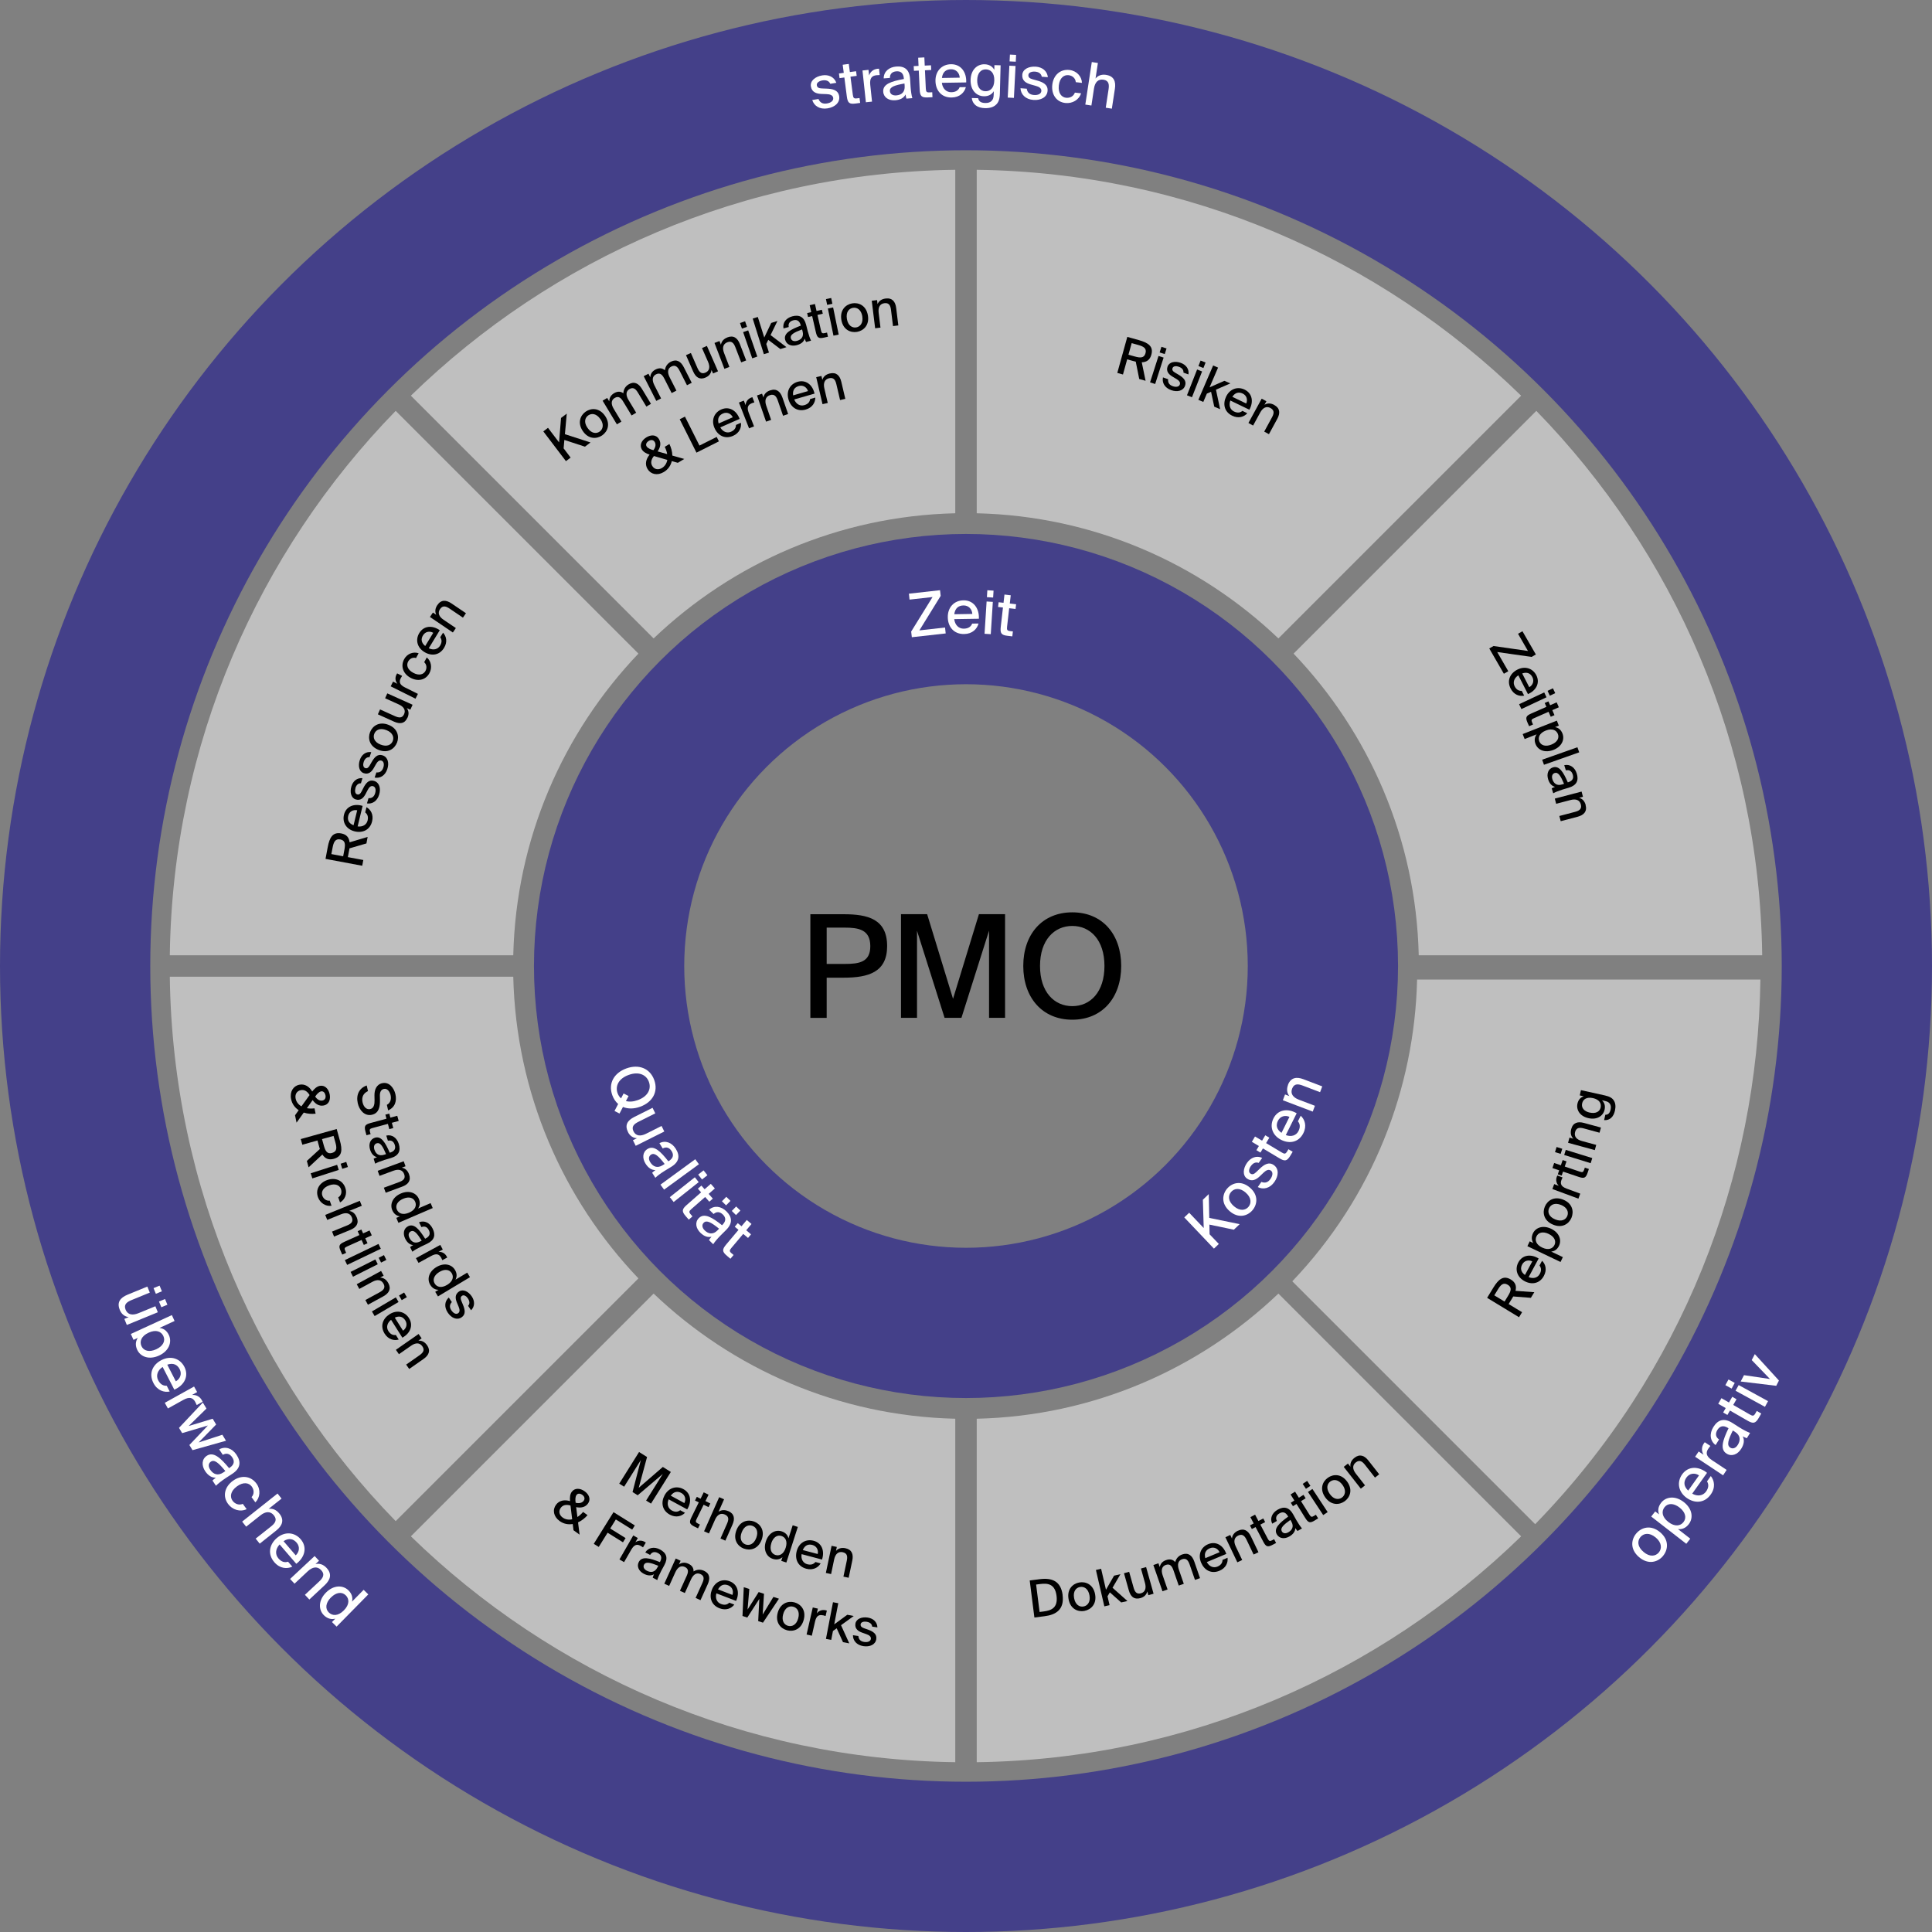 <?xml version="1.0" encoding="UTF-8"?>
<svg xmlns="http://www.w3.org/2000/svg" viewBox="0 0 450 450">
  <rect x="0" y="0" width="450" height="450" fill="#808080" stroke="none"/>
  <defs>
    <style>
      .cls-1 {
        fill: #fff;
      }

      .cls-2 {
        fill: #bfbfbf;
      }

      .cls-3 {
        fill: none;
        stroke: #444089;
        stroke-miterlimit: 10;
        stroke-width: 35px;
      }
    </style>
  </defs>
  <g id="Ebene_2" data-name="Ebene 2">
    <g>
      <path class="cls-2" d="M119.55,222.5c.64-27.2,11.62-51.88,29.15-70.26l-56.54-56.54c-32.01,32.88-51.95,77.55-52.61,126.8H119.55Z"></path>
      <path class="cls-2" d="M152.24,148.7c18.38-17.54,43.06-28.51,70.26-29.15V39.55c-49.25,.65-93.93,20.6-126.8,52.61l56.54,56.54Z"></path>
      <path class="cls-2" d="M148.7,297.76c-17.54-18.38-28.51-43.06-29.15-70.26H39.55c.65,49.25,20.6,93.93,52.61,126.8l56.54-56.54Z"></path>
      <path class="cls-2" d="M227.5,39.55V119.55c27.2,.64,51.88,11.62,70.26,29.15l56.54-56.54c-32.88-32.01-77.55-51.95-126.8-52.61Z"></path>
      <path class="cls-2" d="M222.5,330.45c-27.2-.64-51.88-11.62-70.26-29.15l-56.54,56.54c32.88,32.01,77.55,51.95,126.8,52.61v-80Z"></path>
      <path class="cls-2" d="M301.3,152.24c17.54,18.38,28.52,43.06,29.15,70.26h80c-.65-49.25-20.6-93.93-52.61-126.8l-56.54,56.54Z"></path>
      <path class="cls-2" d="M297.76,301.3c-18.38,17.54-43.06,28.52-70.26,29.15v80c49.25-.65,93.93-20.6,126.8-52.61l-56.54-56.54Z"></path>
      <path class="cls-2" d="M330.07,228.14c-.6,25.4-10.29,50.61-29.07,70.3l56.57,56.57c34.36-35.29,51.85-80.98,52.46-126.86h-79.96Z"></path>
    </g>
  </g>
  <g id="Ebene_4" data-name="Ebene 4">
    <g>
      <path d="M130.69,97.34l1.32-1-.43,4.79,5.96,1.93-1.29,.98-4.8-1.57-.17,1.96,1.63,2.15-1.09,.83-5.27-6.93,1.09-.83,2.58,3.39,.46-5.7Z"></path>
      <path d="M140.24,101.42c-1.26,.86-3.17,.92-4.48-1-1.32-1.93-.58-3.69,.67-4.55,1.27-.87,3.17-.93,4.5,1,1.32,1.92,.58,3.68-.69,4.55Zm-.4-3.8c-.91-1.32-2.03-1.41-2.81-.88-.77,.53-1.11,1.59-.18,2.93,.9,1.31,2.03,1.4,2.8,.87,.78-.54,1.09-1.64,.2-2.93Z"></path>
      <path d="M143.69,98.85l-3.33-5.52,1.07-.64,.48,.8c0-.74,.3-1.41,1.09-1.89,.85-.51,1.57-.46,2.19,0,.05-.97,.52-1.65,1.24-2.08,1.29-.78,2.32-.22,3.09,1.06l2.1,3.48-1.07,.64-1.93-3.19c-.48-.8-1.05-1.47-2.02-.88-.84,.51-.87,1.44-.21,2.53l1.79,2.97-1.07,.64-1.93-3.19c-.48-.8-1.05-1.47-2.02-.88-.85,.51-.87,1.44-.21,2.53l1.79,2.97-1.07,.64Z"></path>
      <path d="M152.86,93.37l-2.93-5.75,1.11-.57,.42,.83c.04-.74,.4-1.39,1.22-1.81,.89-.45,1.6-.34,2.19,.17,.12-.96,.64-1.6,1.39-1.99,1.35-.69,2.33-.05,3.01,1.28l1.85,3.63-1.11,.57-1.69-3.33c-.42-.83-.95-1.54-1.95-1.03-.88,.45-.97,1.37-.39,2.52l1.57,3.09-1.11,.57-1.69-3.33c-.43-.83-.95-1.54-1.95-1.03-.89,.45-.97,1.37-.39,2.52l1.57,3.09-1.11,.57Z"></path>
      <path d="M164.37,87.93c-1.4,.61-2.31-.02-2.94-1.45l-1.65-3.76,1.14-.5,1.51,3.45c.38,.86,.86,1.57,1.89,1.12,.96-.42,1.11-1.34,.6-2.51l-1.41-3.21,1.14-.5,2.59,5.91-1.15,.51-.37-.83c-.08,.74-.48,1.38-1.37,1.77Z"></path>
      <path d="M169.42,78.58c1.46-.56,2.38,.17,2.92,1.57l1.46,3.8-1.16,.45-1.34-3.48c-.34-.87-.79-1.62-1.89-1.2-1.01,.39-1.22,1.3-.76,2.5l1.24,3.24-1.16,.45-2.31-6.03,1.16-.45,.34,.87c.12-.73,.57-1.35,1.51-1.71Z"></path>
      <path d="M173.99,76.13l-1.18,.41-.45-1.3,1.18-.41,.45,1.3Zm2.4,6.92l-1.18,.41-2.12-6.1,1.18-.41,2.12,6.1Z"></path>
      <path d="M178.01,78.62l1.62-3.4,1.45-.46-1.6,3.29,3.7,2.81-1.42,.44-2.82-2.14-.46,.96,.63,2.01-1.19,.37-2.6-8.3,1.19-.37,1.5,4.77Z"></path>
      <path d="M186.52,75.85l-.03-.13c-.29-1.1-.97-1.32-1.74-1.11-.83,.22-1.2,.78-1.04,1.56l-1.22,.33c-.25-1.35,.63-2.44,2.05-2.82,1.61-.43,2.75,.1,3.22,1.97,.04,.15,.31,1.24,.38,1.5,.25,.93,.51,1.68,.77,2.2l-1.16,.31c-.11-.23-.2-.41-.32-.8-.2,.73-.82,1.26-1.83,1.53-1.26,.34-2.41-.1-2.72-1.24-.41-1.52,1.27-2.4,3.63-3.3Zm-2.32,2.93c.15,.57,.7,.81,1.43,.61,1-.27,1.64-.97,1.31-2.21l-.12-.45c-1.89,.7-2.84,1.24-2.62,2.05Z"></path>
      <path d="M189.82,70.82l.37,1.61,1.24-.28,.21,.92-1.24,.28,.82,3.59c.15,.64,.29,.78,.9,.64l.51-.12,.22,.97-.89,.2c-1.27,.29-1.63,.04-1.93-1.26l-.86-3.75-.96,.22-.21-.92,.96-.22-.37-1.61,1.22-.28Z"></path>
      <path d="M193.88,70.76l-1.22,.25-.28-1.35,1.22-.25,.28,1.35Zm1.47,7.17l-1.22,.25-1.3-6.32,1.22-.25,1.3,6.32Z"></path>
      <path d="M199.62,77.3c-1.5,.26-3.26-.49-3.65-2.79-.39-2.31,1.02-3.59,2.52-3.85,1.51-.26,3.27,.49,3.66,2.8,.39,2.29-1.02,3.58-2.53,3.84Zm1.23-3.62c-.27-1.58-1.25-2.14-2.19-1.98-.92,.16-1.67,.98-1.4,2.59,.27,1.57,1.25,2.12,2.17,1.97,.93-.16,1.67-1.03,1.41-2.58Z"></path>
      <path d="M206.29,69.53c1.55-.19,2.27,.74,2.45,2.23l.5,4.04-1.24,.15-.46-3.71c-.11-.93-.37-1.77-1.54-1.62-1.07,.13-1.5,.97-1.34,2.25l.42,3.44-1.24,.15-.79-6.41,1.24-.15,.11,.93c.29-.68,.88-1.17,1.88-1.3Z"></path>
    </g>
    <g>
      <path d="M263.99,84.1l-1.45-.4-.98,3.53-1.32-.37,2.33-8.39,2.66,.74c2.25,.63,3.48,1.48,2.94,3.42-.33,1.2-1.1,1.72-2.23,1.76l.89,4.3-1.48-.41-.81-4.04c-.18-.04-.36-.09-.55-.14Zm-1.15-1.48l1.51,.42c1.24,.34,2.13,.39,2.46-.76,.33-1.2-.54-1.61-1.73-1.94l-1.49-.42-.75,2.7Z"></path>
      <path d="M269.06,89.44l-1.19-.38,1.97-6.15,1.19,.38-1.97,6.15Zm2.23-6.97l-1.19-.38,.42-1.31,1.19,.38-.42,1.31Z"></path>
      <path d="M274.57,85.42c-.58-.21-1.28-.19-1.46,.31-.16,.45,.06,.75,.58,1.06l.81,.48c1.07,.64,1.94,1.39,1.52,2.58-.44,1.23-1.84,1.52-3.24,1.02-1.54-.55-2.16-1.78-1.9-2.97l1.2,.43c-.09,.75,.22,1.31,1.07,1.62,.76,.27,1.46,.16,1.65-.38,.2-.57-.25-.98-.84-1.33l-.85-.51c-.85-.51-1.57-1.22-1.16-2.36,.38-1.07,1.75-1.33,3.08-.85,1.22,.44,1.98,1.43,1.78,2.69l-1.16-.42c.05-.68-.38-1.12-1.07-1.36Z"></path>
      <path d="M277.63,92.53l-1.16-.46,2.36-6.01,1.16,.46-2.36,6.01Zm2.67-6.81l-1.16-.46,.5-1.28,1.16,.46-.5,1.28Z"></path>
      <path d="M281.73,90.22l3.45-1.52,1.4,.6-3.36,1.46,.97,4.55-1.37-.59-.74-3.47-.98,.43-.83,1.94-1.15-.49,3.44-8,1.15,.49-1.98,4.6Z"></path>
      <path d="M290.52,96.25c-.73,.83-2.03,1.3-3.51,.58-1.88-.91-2.23-2.77-1.42-4.46,.87-1.8,2.66-2.42,4.31-1.62,1.79,.87,2.13,2.84,1.1,4.68l-4.43-2.14c-.41,1.12-.05,2.12,.86,2.56,.81,.39,1.45,.29,1.95-.15l1.13,.55Zm-.25-2.27c.39-.88,.11-1.86-.81-2.31-.88-.42-1.74-.28-2.43,.75l3.24,1.57Z"></path>
      <path d="M296.8,94.33c1.37,.75,1.41,1.92,.7,3.23l-1.94,3.57-1.1-.6,1.78-3.27c.45-.82,.72-1.65-.31-2.22-.95-.52-1.78-.08-2.4,1.04l-1.66,3.04-1.09-.6,3.09-5.66,1.1,.6-.45,.82c.63-.38,1.4-.44,2.28,.04Z"></path>
    </g>
    <g>
      <path d="M348.73,151.87l2.58,4.47-1.03,.59-3.4-5.89,.99-.57,8.02,1.15-2.31-4,1.03-.59,3.12,5.41-.99,.57-8.01-1.14Z"></path>
      <path d="M355.01,162.03c-1.09,.22-2.4-.19-3.15-1.65-.95-1.86-.11-3.56,1.56-4.41,1.78-.91,3.58-.32,4.42,1.31,.91,1.77-.02,3.55-1.95,4.39l-2.24-4.38c-1,.65-1.32,1.66-.86,2.56,.41,.8,.98,1.1,1.65,1.06l.57,1.12Zm1.17-1.96c.84-.47,1.21-1.42,.75-2.34-.44-.87-1.22-1.28-2.38-.87l1.64,3.2Z"></path>
      <path d="M354.36,165.15l-.53-1.13,5.85-2.74,.53,1.13-5.84,2.74Zm6.63-3.11l-.53-1.13,1.25-.59,.53,1.13-1.25,.59Z"></path>
      <path d="M363.08,164.74l-1.52,.67,.51,1.16-.87,.38-.51-1.16-3.37,1.48c-.6,.27-.71,.43-.46,1l.21,.48-.91,.4-.37-.83c-.53-1.2-.35-1.59,.87-2.13l3.53-1.55-.4-.9,.87-.38,.4,.9,1.52-.67,.5,1.14Z"></path>
      <path d="M362.2,169.36c.76,.13,1.38,.6,1.73,1.49,.55,1.4-.15,3.05-2.11,3.82-1.97,.77-3.61,.04-4.16-1.36-.35-.88-.21-1.66,.26-2.27l-2.8,1.1-.46-1.16,7.96-3.13,.46,1.16-.88,.35Zm-.86,4.07c1.35-.53,1.9-1.51,1.52-2.47-.35-.89-1.32-1.39-2.81-.8s-1.87,1.61-1.52,2.51c.38,.96,1.45,1.3,2.8,.77Z"></path>
      <path d="M359.2,176.95l8.21-2.9,.42,1.18-8.21,2.9-.42-1.18Z"></path>
      <path d="M365.16,182.23l.13-.04c1.09-.34,1.27-1.03,1.03-1.79-.26-.82-.83-1.16-1.6-.97l-.38-1.2c1.34-.31,2.47,.52,2.91,1.92,.5,1.59,.03,2.75-1.82,3.31-.15,.05-1.22,.36-1.48,.44-.92,.29-1.65,.58-2.17,.87l-.36-1.14c.23-.12,.4-.21,.78-.36-.73-.17-1.3-.76-1.61-1.76-.39-1.25,0-2.41,1.11-2.77,1.5-.47,2.46,1.16,3.46,3.47Zm-3.03-2.19c-.56,.18-.77,.74-.55,1.46,.31,.98,1.05,1.6,2.27,1.21l.45-.14c-.79-1.85-1.37-2.78-2.17-2.52Z"></path>
      <path d="M369.32,187.51c.4,1.51-.42,2.34-1.87,2.73l-3.93,1.03-.32-1.21,3.61-.95c.91-.24,1.7-.61,1.4-1.74-.27-1.04-1.16-1.36-2.4-1.03l-3.35,.88-.32-1.21,6.24-1.64,.32,1.21-.9,.24c.71,.2,1.28,.72,1.54,1.69Z"></path>
    </g>
    <g>
      <path d="M99.47,313.32c.89,1.28,.41,2.35-.82,3.21l-3.34,2.33-.71-1.02,3.06-2.14c.77-.54,1.39-1.16,.71-2.12-.62-.89-1.56-.87-2.61-.14l-2.84,1.98-.71-1.02,5.29-3.69,.71,1.02-.77,.54c.73-.06,1.45,.23,2.03,1.06Z"></path>
      <path d="M92.88,312c-1.06,.32-2.41,.03-3.29-1.36-1.11-1.77-.43-3.53,1.15-4.53,1.69-1.07,3.54-.65,4.52,.91,1.06,1.68,.31,3.54-1.54,4.55l-2.63-4.16c-.94,.74-1.17,1.77-.63,2.62,.48,.76,1.08,1.01,1.74,.91l.67,1.07Zm.99-2.06c.79-.54,1.08-1.52,.53-2.39-.52-.82-1.33-1.16-2.45-.65l1.92,3.04Z"></path>
      <path d="M87.26,306.54l-.63-1.08,5.57-3.28,.63,1.08-5.57,3.28Zm6.31-3.71l-.63-1.08,1.19-.7,.63,1.08-1.19,.7Z"></path>
      <path d="M90.44,298.85c.75,1.37,.15,2.38-1.17,3.1l-3.57,1.95-.6-1.1,3.28-1.78c.82-.45,1.51-1,.94-2.03-.52-.95-1.45-1.04-2.58-.43l-3.05,1.66-.6-1.1,5.67-3.09,.6,1.1-.82,.45c.74,.02,1.42,.39,1.9,1.28Z"></path>
      <path d="M82.22,297.37l-.56-1.12,5.77-2.9,.56,1.12-5.77,2.9Zm6.54-3.29l-.56-1.12,1.23-.62,.56,1.12-1.23,.62Z"></path>
      <path d="M80.32,293.5l7.84-3.76,.54,1.12-7.84,3.76-.54-1.13Z"></path>
      <path d="M86.59,287.74l-1.51,.68,.52,1.16-.86,.39-.52-1.16-3.36,1.51c-.6,.27-.71,.44-.45,1.01l.22,.48-.91,.41-.37-.83c-.54-1.19-.36-1.59,.85-2.14l3.51-1.58-.4-.9,.86-.39,.4,.9,1.51-.68,.51,1.14Z"></path>
      <path d="M83.09,283.53c.59,1.44-.12,2.38-1.51,2.95l-3.77,1.54-.47-1.16,3.45-1.41c.87-.35,1.61-.82,1.16-1.91-.41-1-1.33-1.19-2.52-.71l-3.21,1.31-.47-1.16,8.05-3.29,.47,1.16-2.94,1.2c.73,.1,1.36,.54,1.74,1.48Z"></path>
      <path d="M78.79,278.88c.65-.37,.9-1.16,.62-1.93-.3-.85-1.25-1.39-2.73-.86-1.5,.54-1.9,1.57-1.6,2.41,.27,.75,.94,1.25,1.72,1.15l.42,1.19c-1.36,.22-2.68-.65-3.16-2-.62-1.75,.33-3.34,2.16-3.99,1.81-.64,3.57,.01,4.21,1.81,.5,1.39-.11,2.8-1.23,3.41l-.42-1.18Z"></path>
      <path d="M72.75,274.47l-.38-1.19,6.15-1.97,.38,1.19-6.15,1.97Zm6.97-2.23l-.38-1.19,1.31-.42,.38,1.19-1.31,.42Z"></path>
      <path d="M74.34,267.08l-.4-1.44-3.52,.99-.37-1.32,8.37-2.34,.74,2.66c.63,2.25,.54,3.74-1.41,4.28-1.2,.34-2.04-.05-2.66-1l-3.21,2.98-.41-1.48,3.03-2.78c-.06-.17-.11-.35-.16-.54Zm.67-1.75l.42,1.51c.35,1.24,.77,2.03,1.92,1.7,1.2-.34,1.1-1.29,.76-2.48l-.42-1.49-2.69,.75Z"></path>
      <path d="M72.72,254.23c.54-.68,1.08-1.17,1.76-1.31,1.12-.23,2.04,.62,2.31,1.96,.21,1.06-.03,2.33-1.41,2.61-1.04,.21-1.92-.36-2.56-1.26l-1.34,1.89c.55,.1,1.15,.11,1.78,.03l.25,1.25c-.92,.1-1.88,.03-2.76-.26l-1.68,2.35-.35-1.72,.85-1.19c-.87-.57-1.54-1.43-1.77-2.59-.35-1.73,.52-3.06,1.93-3.34,1.29-.26,2.34,.47,2.99,1.59Zm-.61,.83c-.53-.87-1.21-1.31-2.06-1.14-.94,.19-1.39,1.01-1.19,1.97,.16,.78,.65,1.39,1.35,1.8l1.89-2.62Zm1.3,.34c.46,.71,1.08,1.05,1.69,.93,.64-.13,.82-.67,.71-1.23-.11-.55-.48-1-1.01-.9-.52,.1-1,.64-1.37,1.18l-.02,.02Z"></path>
    </g>
    <g>
      <path d="M81.3,198.17l-.28,1.47,3.6,.67-.25,1.34-8.55-1.6,.51-2.71c.43-2.3,1.17-3.59,3.16-3.22,1.23,.23,1.81,.95,1.94,2.07l4.2-1.25-.28,1.51-3.95,1.15c-.02,.18-.06,.37-.09,.56Zm-1.37,1.27l.29-1.54c.24-1.26,.21-2.16-.97-2.38s-1.55,.67-1.78,1.89l-.29,1.52,2.75,.52Z"></path>
      <path d="M85.36,188.01c.97,.54,1.7,1.71,1.31,3.3-.49,2.03-2.24,2.77-4.06,2.33-1.95-.47-2.92-2.09-2.49-3.87,.47-1.94,2.33-2.68,4.34-2.06l-1.16,4.78c1.18,.16,2.08-.4,2.32-1.38,.21-.87-.03-1.48-.56-1.88l.3-1.22Zm-2.16,.72c-.94-.19-1.85,.28-2.09,1.28-.23,.94,.09,1.76,1.24,2.21l.85-3.5Z"></path>
      <path d="M82.79,183.58c-.17,.59-.11,1.29,.39,1.44,.46,.13,.74-.11,1.02-.64l.43-.84c.57-1.11,1.27-2.02,2.48-1.66,1.26,.37,1.63,1.75,1.21,3.18-.46,1.57-1.65,2.26-2.85,2.07l.36-1.22c.75,.04,1.3-.3,1.55-1.16,.23-.77,.08-1.47-.48-1.63-.58-.17-.96,.31-1.28,.92l-.46,.88c-.46,.88-1.13,1.63-2.29,1.29-1.09-.32-1.43-1.67-1.03-3.02,.36-1.24,1.31-2.06,2.58-1.94l-.35,1.19c-.68-.01-1.09,.44-1.3,1.15Z"></path>
      <path d="M84.72,177.44c-.2,.58-.17,1.29,.33,1.46,.45,.15,.75-.08,1.05-.59l.47-.82c.62-1.08,1.36-1.96,2.56-1.55,1.24,.42,1.55,1.82,1.07,3.23-.52,1.55-1.74,2.18-2.94,1.94l.41-1.2c.75,.08,1.31-.24,1.6-1.09,.26-.76,.14-1.46-.4-1.65-.57-.19-.98,.26-1.32,.86l-.49,.86c-.49,.86-1.2,1.58-2.35,1.19-1.08-.37-1.35-1.73-.9-3.07,.42-1.23,1.4-2,2.66-1.82l-.4,1.17c-.68-.04-1.11,.4-1.35,1.09Z"></path>
      <path d="M92.46,172.99c-.56,1.42-2.11,2.54-4.27,1.68-2.18-.86-2.55-2.73-1.99-4.15,.56-1.43,2.11-2.55,4.29-1.69,2.17,.85,2.54,2.73,1.98,4.16Zm-2.46-2.93c-1.5-.59-2.48-.03-2.82,.85-.34,.87-.03,1.94,1.49,2.53,1.49,.58,2.47,.03,2.81-.84,.35-.88-.01-1.97-1.48-2.54Z"></path>
      <path d="M94.9,167.17c-.63,1.39-1.73,1.54-3.15,.9l-3.74-1.69,.51-1.14,3.44,1.55c.85,.38,1.69,.59,2.16-.44,.43-.95-.07-1.74-1.23-2.27l-3.19-1.44,.51-1.14,5.89,2.65-.52,1.15-.83-.37c.44,.6,.56,1.35,.17,2.23Z"></path>
      <path d="M93.33,157.99c-.43,.86-.23,1.52,.98,2.12l3.03,1.51-.56,1.12-5.78-2.88,.55-1.1,1.02,.51c-.51-.63-.59-1.4-.24-2.12,.05-.1,.11-.21,.17-.31l1.16,.58c-.12,.19-.23,.38-.32,.56Z"></path>
      <path d="M96.91,153.27c-.71-.23-1.46,.1-1.85,.82-.43,.79-.21,1.86,1.17,2.61,1.4,.77,2.43,.37,2.86-.41,.38-.69,.3-1.53-.29-2.05l.6-1.11c1.07,.87,1.3,2.43,.61,3.68-.89,1.63-2.71,1.98-4.41,1.05-1.68-.92-2.37-2.67-1.45-4.35,.71-1.29,2.16-1.78,3.36-1.35l-.6,1.09Z"></path>
      <path d="M103.19,147.36c.76,.81,1.1,2.14,.24,3.54-1.09,1.78-2.97,1.95-4.57,.98-1.71-1.04-2.15-2.88-1.19-4.45,1.04-1.7,3.03-1.84,4.76-.64l-2.56,4.2c1.08,.52,2.1,.26,2.63-.6,.47-.77,.43-1.41,.04-1.96l.66-1.07Zm-2.28,.03c-.84-.47-1.84-.29-2.38,.59-.51,.83-.45,1.71,.51,2.49l1.87-3.07Z"></path>
      <path d="M101.87,140.93c.87-1.29,2.05-1.22,3.29-.38l3.37,2.28-.7,1.03-3.09-2.09c-.77-.52-1.58-.88-2.24,.09-.61,.89-.26,1.77,.81,2.49l2.87,1.94-.7,1.03-5.34-3.62,.7-1.03,.77,.52c-.32-.66-.3-1.44,.26-2.27Z"></path>
    </g>
    <g>
      <path d="M151.32,105.9c-.82-.27-1.47-.63-1.82-1.21-.59-.98-.1-2.12,1.07-2.83,.93-.56,2.21-.76,2.93,.45,.54,.9,.31,1.93-.33,2.83l2.23,.63c-.09-.55-.28-1.12-.57-1.69l1.09-.66c.4,.84,.66,1.76,.68,2.69l2.78,.79-1.5,.9-1.41-.4c-.24,1.02-.83,1.93-1.85,2.54-1.51,.91-3.05,.54-3.8-.7-.68-1.13-.34-2.36,.49-3.35Zm.87-1.04c.52-.68,.63-1.37,.31-1.91-.33-.56-.9-.55-1.4-.25-.48,.29-.78,.79-.5,1.26,.27,.45,.94,.72,1.57,.89h.02Zm.12,1.36c-.64,.79-.83,1.58-.38,2.32,.5,.82,1.42,.97,2.26,.46,.68-.41,1.09-1.08,1.24-1.88l-3.11-.9Z"></path>
      <path d="M166.93,101.76l.52,1.04-5.23,2.63-3.9-7.78,1.22-.61,3.38,6.74,4.01-2.01Z"></path>
      <path d="M172.57,98.47c.16,1.1-.33,2.39-1.83,3.05-1.91,.84-3.56-.1-4.31-1.81-.81-1.83-.11-3.6,1.57-4.34,1.82-.8,3.55,.22,4.27,2.2l-4.5,1.98c.59,1.04,1.58,1.42,2.5,1.01,.82-.36,1.16-.92,1.15-1.58l1.15-.51Zm-1.89-1.28c-.42-.86-1.34-1.3-2.29-.88-.89,.39-1.35,1.14-1.01,2.33l3.3-1.45Z"></path>
      <path d="M175.1,93.93c-.89,.35-1.19,.97-.7,2.23l1.23,3.15-1.16,.46-2.36-6.01,1.14-.45,.42,1.06c.05-.8,.5-1.43,1.24-1.74,.1-.04,.22-.09,.33-.12l.47,1.21c-.22,.06-.43,.13-.62,.2Z"></path>
      <path d="M179.38,90.93c1.47-.51,2.37,.25,2.86,1.66l1.33,3.84-1.18,.41-1.22-3.53c-.31-.88-.74-1.65-1.85-1.27-1.02,.35-1.26,1.26-.84,2.48l1.13,3.28-1.18,.41-2.11-6.1,1.18-.41,.31,.88c.14-.72,.62-1.33,1.57-1.66Z"></path>
      <path d="M189.9,92.61c0,1.11-.64,2.32-2.22,2.78-2.01,.58-3.51-.57-4.03-2.37-.56-1.93,.37-3.58,2.13-4.09,1.92-.55,3.49,.69,3.94,2.75l-4.73,1.36c.44,1.11,1.38,1.61,2.35,1.33,.87-.25,1.27-.75,1.35-1.42l1.21-.35Zm-1.7-1.52c-.3-.91-1.16-1.47-2.15-1.18-.93,.27-1.49,.95-1.31,2.18l3.46-1Z"></path>
      <path d="M193.29,86.99c1.52-.36,2.33,.49,2.67,1.95l.93,3.96-1.22,.28-.85-3.63c-.21-.91-.56-1.72-1.71-1.45-1.05,.25-1.39,1.13-1.1,2.38l.79,3.38-1.22,.28-1.47-6.29,1.22-.28,.21,.91c.22-.7,.75-1.26,1.73-1.49Z"></path>
    </g>
    <g>
      <path d="M108.99,302.43c-.34-.51-.92-.92-1.36-.62-.4,.27-.39,.64-.17,1.19l.36,.87c.48,1.15,.73,2.27-.32,2.97-1.09,.73-2.39,.13-3.21-1.11-.91-1.36-.68-2.71,.24-3.51l.71,1.06c-.51,.55-.61,1.19-.1,1.93,.45,.67,1.07,1,1.55,.68,.5-.33,.38-.94,.12-1.57l-.38-.91c-.38-.91-.53-1.91,.48-2.59,.95-.63,2.19-.03,2.98,1.15,.72,1.08,.73,2.32-.17,3.22l-.69-1.03c.45-.52,.36-1.12-.05-1.73Z"></path>
      <path d="M109.47,297.48l-7.46,4.48-.64-1.07,.78-.47c-.77,0-1.47-.37-1.95-1.18-.77-1.29-.35-3.04,1.46-4.12,1.8-1.08,3.54-.63,4.31,.66,.49,.81,.48,1.6,.12,2.28l2.74-1.64,.64,1.07Zm-7.13-1.22c-1.24,.75-1.63,1.81-1.1,2.69,.49,.82,1.54,1.15,2.91,.32,1.37-.82,1.56-1.89,1.07-2.71-.53-.88-1.64-1.05-2.88-.3Z"></path>
      <path d="M102.75,292.94c-.46-.84-1.11-1.06-2.3-.41l-2.97,1.62-.6-1.1,5.67-3.09,.58,1.08-1,.54c.8-.05,1.48,.31,1.88,1.01,.05,.09,.11,.21,.16,.31l-1.14,.62c-.09-.21-.18-.41-.28-.59Z"></path>
      <path d="M99.02,288.52l.12-.06c1.02-.5,1.1-1.21,.75-1.92-.38-.78-1-1.02-1.73-.72l-.56-1.13c1.28-.51,2.52,.14,3.17,1.47,.74,1.5,.44,2.71-1.31,3.54-.14,.07-1.15,.54-1.4,.66-.86,.42-1.55,.83-2.01,1.19l-.53-1.08c.2-.15,.36-.27,.72-.47-.75-.06-1.4-.56-1.86-1.49-.58-1.17-.37-2.39,.69-2.91,1.41-.69,2.6,.78,3.95,2.92Zm-3.33-1.71c-.53,.26-.66,.84-.32,1.52,.46,.93,1.27,1.42,2.43,.85l.42-.21c-1.06-1.71-1.77-2.54-2.52-2.17Z"></path>
      <path d="M100.79,281.38l-7.99,3.44-.49-1.15,.84-.36c-.76-.1-1.4-.56-1.78-1.43-.59-1.38,.06-3.05,1.99-3.89,1.93-.83,3.59-.15,4.19,1.23,.37,.87,.27,1.65-.18,2.27l2.93-1.26,.49,1.15Zm-6.9-2.16c-1.33,.57-1.86,1.57-1.45,2.52,.38,.88,1.37,1.34,2.84,.71s1.8-1.67,1.42-2.55c-.41-.95-1.48-1.26-2.81-.68Z"></path>
      <path d="M95.27,273.51c.54,1.46-.2,2.38-1.61,2.89l-3.82,1.41-.43-1.17,3.5-1.29c.88-.32,1.64-.77,1.23-1.87-.37-1.01-1.29-1.24-2.49-.8l-3.25,1.2-.43-1.17,6.06-2.23,.43,1.17-.88,.32c.73,.13,1.34,.59,1.69,1.54Z"></path>
      <path d="M90.78,268.49l.13-.04c1.09-.34,1.28-1.03,1.04-1.78-.26-.83-.83-1.16-1.6-.97l-.38-1.2c1.34-.31,2.47,.52,2.91,1.93,.5,1.59,.02,2.75-1.83,3.3-.15,.05-1.22,.36-1.49,.44-.92,.29-1.66,.58-2.17,.87l-.36-1.15c.23-.12,.4-.21,.78-.36-.73-.17-1.3-.76-1.61-1.76-.39-1.25,0-2.42,1.12-2.77,1.5-.47,2.45,1.17,3.46,3.49Zm-3.03-2.2c-.56,.18-.78,.73-.55,1.46,.31,.99,1.04,1.6,2.27,1.21l.45-.14c-.78-1.86-1.36-2.78-2.16-2.53Z"></path>
      <path d="M92.87,261.09l-1.6,.43,.33,1.23-.92,.25-.33-1.23-3.56,.96c-.64,.17-.77,.32-.61,.92l.14,.51-.96,.26-.24-.88c-.34-1.26-.1-1.62,1.18-1.97l3.72-1-.26-.95,.91-.25,.26,.95,1.6-.43,.33,1.2Z"></path>
      <path d="M89.05,252.29c1.6-.36,2.73,1.15,3.05,2.57,.35,1.56-.06,3.06-1.7,3.77l-.29-1.29c.95-.5,1.04-1.49,.86-2.29-.14-.62-.67-1.62-1.56-1.42-.7,.16-.94,.8-.93,1.56l.02,1.05c.02,1.42-.16,3.02-1.87,3.41-1.69,.38-2.93-1.04-3.3-2.69-.44-1.97,.35-3.53,2.09-4.13l.29,1.31c-1.1,.51-1.52,1.42-1.26,2.62,.25,1.1,.95,1.75,1.77,1.57,.88-.2,1.04-1.12,1.02-2.07l-.02-1.09c-.02-1.26,.4-2.56,1.82-2.88Z"></path>
    </g>
    <g>
      <path d="M196.91,360.61c1.53,.32,1.91,1.43,1.6,2.9l-.84,3.98-1.22-.26,.77-3.65c.19-.92,.22-1.79-.93-2.04-1.06-.22-1.73,.43-2,1.69l-.71,3.4-1.22-.26,1.33-6.32,1.22,.26-.19,.92c.5-.55,1.22-.82,2.2-.62Z"></path>
      <path d="M191.14,364.15c-.56,.96-1.75,1.66-3.33,1.24-2.02-.54-2.72-2.3-2.24-4.11,.51-1.94,2.16-2.88,3.93-2.41,1.92,.51,2.63,2.39,1.96,4.38l-4.75-1.26c-.19,1.18,.35,2.09,1.32,2.35,.87,.23,1.48,0,1.89-.52l1.22,.32Zm-.68-2.18c.21-.94-.24-1.85-1.24-2.12-.94-.25-1.76,.05-2.24,1.19l3.48,.92Z"></path>
      <path d="M185.83,355.65l-2.67,8.29-1.19-.38,.28-.87c-.58,.51-1.34,.69-2.25,.4-1.43-.46-2.27-2.05-1.62-4.06,.64-2,2.25-2.81,3.68-2.35,.9,.29,1.42,.88,1.59,1.63l.98-3.04,1.19,.38Zm-6.17,3.78c-.44,1.38-.04,2.43,.94,2.75,.91,.29,1.92-.15,2.4-1.67,.49-1.52-.07-2.46-.98-2.75-.98-.32-1.92,.29-2.37,1.67Z"></path>
      <path d="M173.25,360.7c-1.42-.54-2.56-2.08-1.73-4.26,.83-2.19,2.7-2.58,4.13-2.04,1.44,.55,2.57,2.08,1.74,4.27-.83,2.18-2.7,2.57-4.13,2.02Zm2.9-2.49c.57-1.5,0-2.48-.88-2.81-.88-.33-1.94,0-2.52,1.52-.57,1.49,0,2.46,.87,2.8,.89,.34,1.97-.03,2.52-1.5Z"></path>
      <path d="M169.64,351.96c1.43,.63,1.57,1.79,.96,3.17l-1.65,3.72-1.14-.5,1.51-3.41c.38-.86,.59-1.71-.49-2.18-.99-.44-1.79,.06-2.3,1.24l-1.4,3.17-1.14-.5,3.52-7.95,1.14,.5-1.29,2.91c.6-.43,1.36-.55,2.28-.15Z"></path>
      <path d="M165.04,348.14l-.73,1.49,1.14,.56-.42,.85-1.14-.56-1.63,3.31c-.29,.59-.27,.79,.29,1.07l.47,.23-.44,.89-.82-.4c-1.17-.58-1.29-.99-.7-2.19l1.7-3.46-.88-.43,.42-.85,.88,.43,.73-1.49,1.12,.55Z"></path>
      <path d="M159.54,352.37c-.77,.79-2.09,1.2-3.53,.42-1.83-1-2.1-2.87-1.21-4.52,.96-1.76,2.77-2.29,4.38-1.42,1.75,.95,1.99,2.94,.88,4.72l-4.32-2.35c-.46,1.1-.15,2.12,.73,2.6,.79,.43,1.43,.35,1.96-.06l1.11,.6Zm-.14-2.28c.43-.86,.2-1.86-.71-2.35-.85-.46-1.73-.36-2.46,.63l3.16,1.72Z"></path>
      <path d="M149.26,340.08l-3.89,6.2-1.14-.71,4.62-7.37,1.86,1.17-1.94,7.17,5.62-4.86,1.86,1.17-4.62,7.37-1.14-.71,3.89-6.2-5.85,4.97-1.2-.75,1.93-7.43Z"></path>
    </g>
    <g>
      <path d="M201.83,377.73c-.61-.09-1.3,.06-1.37,.58-.07,.47,.21,.72,.77,.93l.89,.31c1.18,.42,2.17,.99,1.98,2.24-.19,1.29-1.51,1.85-2.99,1.63-1.61-.24-2.46-1.33-2.44-2.55l1.26,.19c.06,.75,.47,1.25,1.36,1.38,.79,.12,1.46-.12,1.55-.69,.09-.59-.43-.91-1.08-1.14l-.93-.33c-.93-.33-1.77-.9-1.59-2.09,.17-1.13,1.46-1.64,2.86-1.43,1.28,.19,2.21,1.02,2.27,2.29l-1.22-.18c-.08-.68-.59-1.02-1.31-1.13Z"></path>
      <path d="M194.31,378.34l3.04-2.23,1.5,.29-2.96,2.14,1.92,4.23-1.46-.28-1.47-3.23-.87,.63-.4,2.07-1.23-.23,1.64-8.54,1.23,.23-.94,4.91Z"></path>
      <path d="M191.67,376.24c-.94-.21-1.53,.13-1.83,1.45l-.75,3.3-1.22-.28,1.44-6.3,1.19,.27-.25,1.11c.49-.64,1.22-.9,2-.74,.11,.02,.23,.05,.34,.09l-.29,1.26c-.22-.07-.42-.13-.62-.18Z"></path>
      <path d="M183.29,379.71c-1.47-.39-2.75-1.81-2.15-4.05,.61-2.26,2.43-2.84,3.9-2.44,1.48,.4,2.77,1.81,2.16,4.07-.6,2.25-2.42,2.83-3.91,2.43Zm2.63-2.77c.42-1.55-.24-2.46-1.16-2.71-.9-.24-1.93,.19-2.35,1.77-.41,1.54,.25,2.45,1.15,2.69,.92,.25,1.95-.23,2.36-1.75Z"></path>
      <path d="M177.95,371.24l-.31,4.82,2.5-4.11,1.29,.42-3.72,5.58-1.11-.36,.26-5.17-2.8,4.34-1.12-.37,.3-6.7,1.29,.42-.41,4.79,2.59-4.08,1.23,.4Z"></path>
      <path d="M171.04,373.73c-.66,.89-1.91,1.46-3.45,.87-1.95-.75-2.46-2.58-1.78-4.32,.72-1.87,2.45-2.63,4.16-1.97,1.86,.71,2.36,2.66,1.48,4.57l-4.59-1.76c-.31,1.15,.12,2.12,1.07,2.48,.84,.32,1.47,.17,1.93-.31l1.18,.45Zm-.44-2.24c.31-.91-.04-1.87-1-2.24-.91-.35-1.76-.14-2.36,.95l3.36,1.29Z"></path>
      <path d="M154.72,368.89l2.67-5.88,1.14,.52-.39,.85c.6-.42,1.33-.55,2.17-.17,.91,.41,1.27,1.04,1.23,1.81,.82-.51,1.65-.5,2.42-.16,1.38,.62,1.5,1.79,.88,3.15l-1.68,3.7-1.14-.52,1.54-3.4c.39-.85,.61-1.7-.41-2.16-.9-.41-1.68,.09-2.21,1.26l-1.43,3.16-1.14-.52,1.54-3.4c.39-.85,.61-1.7-.41-2.16-.91-.41-1.68,.09-2.21,1.26l-1.43,3.16-1.14-.52Z"></path>
      <path d="M153.7,363.85l.06-.12c.53-1.01,.18-1.63-.52-2-.76-.4-1.41-.24-1.82,.44l-1.12-.59c.73-1.16,2.12-1.37,3.42-.68,1.48,.78,1.95,1.93,1.03,3.63-.07,.14-.61,1.11-.74,1.36-.45,.85-.76,1.58-.92,2.14l-1.06-.56c.07-.25,.13-.43,.3-.8-.64,.39-1.46,.37-2.38-.11-1.16-.61-1.7-1.71-1.16-2.75,.73-1.39,2.56-.9,4.9,.03Zm-3.69,.58c-.27,.52-.03,1.07,.64,1.42,.91,.48,1.87,.4,2.46-.74l.22-.41c-1.86-.76-2.93-1.01-3.32-.27Z"></path>
      <path d="M149.23,360.07c-.83-.48-1.5-.32-2.18,.85l-1.69,2.93-1.08-.62,3.22-5.6,1.06,.61-.57,.99c.66-.47,1.43-.51,2.13-.12,.09,.05,.21,.12,.3,.18l-.65,1.12c-.19-.13-.37-.25-.54-.35Z"></path>
      <path d="M147.87,355.29l-.62,.99-3.81-2.37-1.31,2.11,3.58,2.23-.61,.98-3.58-2.23-2.06,3.31-1.16-.72,4.6-7.38,4.97,3.1Z"></path>
      <path d="M132.77,349.63c-.07-.87,0-1.6,.4-2.15,.67-.92,1.91-.93,3.02-.12,.88,.63,1.56,1.74,.74,2.87-.62,.86-1.66,1.04-2.73,.81l.29,2.3c.47-.3,.92-.7,1.33-1.18l1.03,.75c-.61,.7-1.37,1.29-2.21,1.68l.36,2.86-1.42-1.03-.18-1.45c-1.03,.17-2.1,0-3.06-.7-1.43-1.03-1.69-2.6-.84-3.77,.77-1.07,2.04-1.24,3.27-.86Zm.11,1.03c-.98-.28-1.78-.14-2.28,.56-.56,.78-.33,1.69,.46,2.25,.64,.46,1.42,.58,2.21,.4l-.39-3.21Zm1.19-.64c.82,.21,1.51,.04,1.88-.46,.38-.52,.15-1.05-.32-1.38-.46-.33-1.04-.41-1.35,.03-.31,.43-.3,1.15-.2,1.79v.03Z"></path>
    </g>
    <g>
      <path d="M315.48,339.55c1.23-.96,2.32-.54,3.25,.64l2.51,3.2-.98,.77-2.3-2.94c-.58-.74-1.23-1.32-2.16-.6-.85,.67-.78,1.61,0,2.62l2.14,2.73-.98,.77-3.98-5.08,.98-.77,.58,.74c-.1-.73,.15-1.46,.95-2.08Z"></path>
      <path d="M313.17,349.69c-1.24,.88-3.15,.97-4.5-.93-1.35-1.91-.64-3.68,.61-4.56,1.25-.89,3.16-.98,4.52,.93,1.35,1.9,.63,3.67-.62,4.56Zm-.46-3.8c-.93-1.31-2.06-1.38-2.83-.84-.76,.54-1.08,1.61-.14,2.94,.92,1.3,2.05,1.37,2.81,.83,.77-.55,1.07-1.65,.16-2.94Z"></path>
      <path d="M305.22,346.08l-1.04,.69-.76-1.15,1.04-.69,.76,1.15Zm4.02,6.12l-1.04,.69-3.55-5.39,1.04-.69,3.55,5.39Z"></path>
      <path d="M301.65,347.44l.88,1.41,1.08-.67,.5,.8-1.08,.67,1.95,3.12c.35,.56,.53,.65,1.06,.32l.45-.28,.53,.84-.77,.48c-1.11,.69-1.53,.57-2.23-.56l-2.04-3.27-.83,.52-.5-.8,.83-.52-.88-1.41,1.06-.66Z"></path>
      <path d="M300.04,353.24l-.07-.12c-.57-.99-1.28-1.02-1.96-.63-.75,.43-.96,1.06-.6,1.77l-1.09,.63c-.59-1.24-.02-2.52,1.26-3.25,1.45-.83,2.68-.61,3.62,1.08,.08,.13,.61,1.11,.75,1.35,.48,.83,.92,1.49,1.31,1.93l-1.04,.6c-.17-.19-.29-.34-.52-.68-.01,.75-.47,1.43-1.37,1.95-1.13,.65-2.36,.52-2.94-.5-.78-1.36,.61-2.65,2.66-4.12Zm-1.49,3.43c.29,.51,.88,.6,1.54,.22,.89-.51,1.33-1.36,.7-2.47l-.23-.41c-1.64,1.16-2.42,1.93-2,2.66Z"></path>
      <path d="M292.34,352.8l.77,1.47,1.13-.59,.44,.84-1.12,.59,1.71,3.26c.31,.58,.48,.68,1.03,.39l.47-.25,.46,.88-.81,.42c-1.16,.61-1.56,.46-2.18-.72l-1.79-3.41-.87,.46-.44-.84,.87-.46-.77-1.47,1.1-.58Z"></path>
      <path d="M288.34,356.54c1.41-.67,2.38-.02,3.03,1.33l1.75,3.67-1.13,.54-1.61-3.37c-.4-.84-.92-1.56-1.98-1.05-.97,.47-1.12,1.4-.56,2.56l1.49,3.13-1.13,.54-2.78-5.83,1.13-.54,.4,.84c.06-.73,.47-1.39,1.38-1.83Z"></path>
      <path d="M285.92,362.85c.14,1.1-.37,2.38-1.88,3.01-1.93,.81-3.55-.16-4.28-1.89-.77-1.85-.05-3.6,1.64-4.3,1.84-.77,3.54,.28,4.23,2.27l-4.54,1.9c.57,1.05,1.55,1.44,2.48,1.05,.83-.35,1.17-.89,1.18-1.56l1.16-.49Zm-1.86-1.31c-.4-.87-1.32-1.32-2.27-.92-.9,.38-1.37,1.12-1.05,2.31l3.32-1.39Z"></path>
      <path d="M270.76,370.63l-2.12-6.1,1.18-.41,.31,.88c.14-.72,.58-1.32,1.46-1.62,.94-.33,1.63-.12,2.14,.46,.25-.94,.85-1.5,1.64-1.78,1.43-.5,2.32,.26,2.81,1.68l1.33,3.84-1.18,.41-1.22-3.53c-.31-.88-.73-1.65-1.79-1.28-.93,.32-1.15,1.23-.73,2.44l1.14,3.28-1.18,.41-1.22-3.53c-.31-.88-.73-1.65-1.79-1.28-.94,.33-1.15,1.22-.73,2.44l1.14,3.28-1.18,.41Z"></path>
      <path d="M265.62,372.23c-1.47,.41-2.29-.34-2.71-1.84l-1.11-3.95,1.2-.34,1.02,3.63c.25,.9,.63,1.68,1.72,1.38,1-.28,1.29-1.17,.95-2.4l-.94-3.37,1.2-.34,1.74,6.21-1.21,.34-.25-.88c-.18,.72-.67,1.3-1.61,1.56Z"></path>
      <path d="M257.61,370.27l1.88-3.27,1.48-.34-1.84,3.16,3.47,3.09-1.45,.33-2.65-2.35-.54,.92,.48,2.06-1.22,.28-1.96-8.47,1.21-.28,1.13,4.87Z"></path>
      <path d="M252.57,375.22c-1.5,.27-3.27-.45-3.68-2.75-.42-2.3,.98-3.61,2.48-3.88,1.51-.28,3.28,.45,3.7,2.75,.42,2.29-.98,3.59-2.49,3.87Zm1.19-3.63c-.29-1.58-1.28-2.12-2.21-1.95-.92,.17-1.66,1-1.37,2.6,.29,1.57,1.28,2.11,2.2,1.94,.93-.17,1.66-1.05,1.38-2.59Z"></path>
      <path d="M247.5,371.53c.42,3.33-1.48,4.58-4.21,4.92l-2.36,.3-1.09-8.63,2.36-.3c2.74-.35,4.89,.38,5.31,3.7Zm-6.17-2.46l.81,6.39,.94-.12c1.73-.22,3.37-.79,3.01-3.63-.36-2.83-2.09-2.98-3.82-2.76l-.94,.12Z"></path>
    </g>
    <g>
      <path d="M368.25,253.92l5.57,1.23c1.16,.26,1.73,.64,2.06,1.17,.4,.59,.49,1.41,.27,2.37-.31,1.41-1.15,2.3-2.52,2.21l.28-1.25c.6,0,1.02-.29,1.23-1.2,.13-.6,.06-1.04-.18-1.37-.21-.31-.51-.51-1.16-.65l-.67-.15c.56,.53,.82,1.25,.61,2.18-.32,1.46-1.75,2.43-3.76,1.98-1.99-.44-2.88-1.92-2.56-3.38,.21-.93,.74-1.47,1.47-1.71l-.93-.21,.27-1.22Zm2.03,5.22c1.37,.3,2.31-.18,2.54-1.18,.21-.94-.28-1.86-1.79-2.19-1.5-.33-2.32,.3-2.52,1.24-.22,1.01,.43,1.84,1.78,2.14Z"></path>
      <path d="M365.97,262.98c.41-1.51,1.54-1.82,2.99-1.42l3.93,1.07-.33,1.2-3.6-.98c-.9-.25-1.78-.32-2.09,.81-.28,1.04,.33,1.76,1.57,2.1l3.35,.91-.33,1.21-6.23-1.7,.33-1.21,.9,.25c-.52-.53-.75-1.26-.49-2.24Z"></path>
      <path d="M363.88,267.57l-.37,1.19-1.32-.41,.37-1.19,1.32,.41Zm6.99,2.17l-.37,1.19-6.17-1.91,.37-1.19,6.17,1.91Z"></path>
      <path d="M361.99,270.88l1.57,.53,.41-1.21,.9,.3-.41,1.21,3.49,1.18c.63,.21,.82,.16,1.02-.43l.17-.5,.94,.32-.29,.86c-.42,1.24-.82,1.41-2.08,.98l-3.65-1.23-.32,.93-.9-.3,.32-.93-1.57-.53,.4-1.18Z"></path>
      <path d="M363.69,274.84c-.33,.9-.07,1.54,1.2,2.01l3.18,1.17-.43,1.17-6.06-2.24,.42-1.15,1.07,.4c-.57-.57-.74-1.32-.47-2.08,.04-.1,.08-.23,.13-.32l1.22,.45c-.1,.21-.19,.4-.26,.59Z"></path>
      <path d="M366.03,283.64c-.59,1.41-2.16,2.5-4.3,1.6-2.16-.9-2.5-2.78-1.91-4.19,.59-1.42,2.16-2.51,4.32-1.61,2.15,.89,2.48,2.77,1.89,4.19Zm-2.4-2.97c-1.48-.62-2.47-.08-2.84,.79-.36,.86-.06,1.94,1.44,2.56,1.47,.61,2.46,.08,2.82-.79,.36-.88,.03-1.96-1.43-2.57Z"></path>
      <path d="M357.15,289.55c-.43-.64-.5-1.42-.1-2.28,.64-1.35,2.33-1.97,4.23-1.07,1.91,.91,2.49,2.61,1.85,3.96-.41,.86-1.06,1.29-1.83,1.36l2.72,1.29-.54,1.13-7.72-3.68,.54-1.13,.86,.41Zm3.56-2.15c-1.31-.62-2.4-.36-2.84,.58-.41,.87-.11,1.91,1.33,2.6,1.44,.69,2.45,.26,2.87-.6,.44-.93-.04-1.95-1.35-2.57Z"></path>
      <path d="M359.17,293.65c.8,.77,1.21,2.08,.43,3.53-.99,1.84-2.87,2.11-4.51,1.22-1.76-.95-2.3-2.77-1.43-4.38,.94-1.75,2.93-2,4.72-.89l-2.33,4.33c1.1,.46,2.12,.15,2.59-.74,.43-.79,.35-1.43-.06-1.96l.6-1.11Zm-2.27,.15c-.86-.42-1.86-.2-2.35,.71-.46,.86-.36,1.73,.64,2.46l1.71-3.17Z"></path>
      <path d="M352.17,302.46l-.78,1.28,3.13,1.9-.71,1.17-7.43-4.52,1.44-2.36c1.22-2,2.37-2.94,4.09-1.9,1.07,.65,1.36,1.53,1.08,2.63l4.38,.32-.8,1.31-4.11-.32c-.08,.16-.18,.32-.28,.49Zm-1.73,.7l.82-1.34c.67-1.1,.96-1.95-.07-2.57-1.07-.65-1.69,.08-2.33,1.14l-.81,1.32,2.39,1.45Z"></path>
    </g>
  </g>
  <g id="Ebene_1" data-name="Ebene 1">
    <g>
      <path d="M206.63,220.36c0,6.06-4.3,7.36-10.12,7.36h-3.96v9.36h-3.8v-24.14h7.76c5.59,0,10.12,1.1,10.12,7.42Zm-14.08,4.16h4.2c3.36,0,5.96-.4,5.96-4.13,0-3.93-2.8-4.33-6.06-4.33h-4.1v8.46Z"></path>
      <path d="M213.59,216.76v20.31h-3.73v-24.14h6.09l6.03,19.71,6.03-19.71h6.09v24.14h-3.73v-20.31l-6.43,20.31h-3.93l-6.43-20.31Z"></path>
      <path d="M238.34,224.99c0-7.36,4.4-12.49,11.42-12.49s11.39,5.13,11.39,12.49-4.39,12.52-11.39,12.52-11.42-5.16-11.42-12.52Zm18.91,0c0-6.06-3.3-9.32-7.49-9.32s-7.52,3.26-7.52,9.32,3.3,9.36,7.52,9.36,7.49-3.3,7.49-9.36Z"></path>
    </g>
    <circle class="cls-3" cx="225" cy="225" r="83.13"></circle>
    <g>
      <path class="cls-1" d="M214.14,146.83l5.98-.67,.15,1.38-7.89,.88-.15-1.32,4.98-8.04-5.36,.6-.15-1.38,7.25-.81,.15,1.32-4.96,8.04Z"></path>
      <path class="cls-1" d="M227.92,145.23c-.33,1.25-1.43,2.42-3.35,2.45-2.44,.04-3.78-1.72-3.81-3.9-.04-2.34,1.5-3.92,3.64-3.95,2.32-.04,3.71,1.84,3.6,4.29l-5.74,.09c.16,1.38,1.06,2.24,2.23,2.22,1.05-.02,1.66-.46,1.95-1.18l1.47-.02Zm-1.45-2.23c-.06-1.12-.86-2-2.06-1.98-1.13,.02-1.96,.62-2.14,2.05l4.2-.07Z"></path>
      <path class="cls-1" d="M230.77,147.71l-1.45-.09,.48-7.52,1.45,.09-.48,7.52Zm.55-8.53l-1.45-.09,.1-1.61,1.45,.09-.1,1.61Z"></path>
      <path class="cls-1" d="M235.42,138.65l-.22,1.92,1.47,.17-.13,1.1-1.48-.17-.49,4.27c-.09,.77,.01,.97,.74,1.06l.61,.07-.13,1.15-1.06-.12c-1.52-.17-1.81-.59-1.63-2.13l.51-4.47-1.14-.13,.13-1.1,1.14,.13,.22-1.92,1.45,.17Z"></path>
    </g>
    <g>
      <path class="cls-1" d="M280.16,279.45l1.38-1.32,.12,5.54,7.08,1.46-1.35,1.29-5.7-1.19,.05,2.26,2.15,2.25-1.14,1.09-6.91-7.27,1.14-1.09,3.39,3.56-.2-6.59Z"></path>
      <path class="cls-1" d="M291.72,281.89c-1.14,1.34-3.25,1.98-5.29,.23-2.05-1.75-1.75-3.94-.61-5.27,1.15-1.35,3.26-1.99,5.31-.23,2.04,1.74,1.74,3.93,.59,5.27Zm-1.58-4.12c-1.41-1.21-2.69-.97-3.4-.13-.7,.82-.76,2.1,.67,3.32,1.4,1.2,2.68,.96,3.38,.14,.71-.83,.72-2.15-.66-3.33Z"></path>
      <path class="cls-1" d="M291.34,271.61c-.41,.58-.61,1.37-.11,1.72,.45,.32,.85,.16,1.36-.32l.78-.75c1.04-1,2.14-1.73,3.33-.89,1.23,.87,1.12,2.51,.14,3.92-1.08,1.54-2.64,1.85-3.88,1.2l.84-1.2c.8,.33,1.53,.16,2.12-.69,.53-.76,.63-1.57,.09-1.95-.57-.4-1.17-.02-1.74,.52l-.83,.79c-.83,.79-1.84,1.36-2.98,.56-1.08-.75-.94-2.35,0-3.68,.86-1.22,2.2-1.75,3.53-1.15l-.82,1.17c-.74-.27-1.36,.08-1.84,.77Z"></path>
      <path class="cls-1" d="M292.32,264.71l1.64,.98,.75-1.26,.94,.56-.75,1.26,3.64,2.18c.65,.39,.88,.38,1.25-.23l.31-.52,.99,.59-.54,.9c-.78,1.29-1.27,1.39-2.58,.6l-3.81-2.28-.58,.97-.94-.56,.58-.97-1.64-.98,.74-1.24Z"></path>
      <path class="cls-1" d="M302.96,259.88c.95,.86,1.47,2.36,.62,4.05-1.08,2.16-3.23,2.54-5.16,1.57-2.07-1.03-2.75-3.11-1.81-5,1.03-2.06,3.31-2.42,5.41-1.2l-2.53,5.08c1.29,.49,2.45,.09,2.96-.95,.46-.93,.35-1.67-.14-2.25l.65-1.3Zm-2.62,.26c-1.01-.46-2.15-.16-2.68,.91-.5,1-.35,2.01,.83,2.81l1.85-3.72Z"></path>
      <path class="cls-1" d="M300,252.67c.64-1.68,1.97-1.92,3.59-1.3l4.39,1.67-.51,1.35-4.02-1.53c-1.01-.38-2-.57-2.49,.7-.44,1.16,.18,2.05,1.57,2.58l3.74,1.42-.51,1.35-6.96-2.64,.51-1.35,1.01,.38c-.53-.66-.72-1.53-.31-2.62Z"></path>
    </g>
    <g>
      <path class="cls-1" d="M144.29,259.36l-1.16-.59,.85-1.63c-.58-.51-1.05-1.19-1.36-2.04-1-2.74,.39-5.19,3.26-6.24s5.5-.06,6.5,2.68c1,2.73-.38,5.18-3.25,6.23-1.47,.54-2.88,.54-4.03,.06l-.81,1.55Zm.36-3.52l.6-1.15,1.16,.59-.62,1.17c.77,.22,1.71,.17,2.78-.22,2.37-.86,3.17-2.62,2.57-4.25-.6-1.65-2.35-2.47-4.71-1.61-2.37,.86-3.18,2.62-2.58,4.27,.17,.47,.44,.88,.8,1.19Z"></path>
      <path class="cls-1" d="M146.26,263.62c-.79-1.57-.11-2.67,1.5-3.47l4.23-2.12,.64,1.29-3.89,1.95c-.97,.48-1.76,1.08-1.18,2.25,.54,1.08,1.61,1.21,2.92,.55l3.61-1.81,.64,1.29-6.66,3.33-.65-1.3,.94-.47c-.86-.05-1.62-.48-2.12-1.48Z"></path>
      <path class="cls-1" d="M155.67,270.49l.13-.08c1.11-.7,1.12-1.52,.63-2.3-.53-.84-1.27-1.05-2.07-.61l-.77-1.23c1.4-.74,2.9-.14,3.81,1.3,1.02,1.63,.83,3.06-1.07,4.22-.15,.1-1.26,.76-1.53,.93-.94,.59-1.67,1.13-2.16,1.61l-.74-1.17c.22-.2,.38-.35,.77-.63-.87,.02-1.67-.47-2.31-1.49-.8-1.28-.71-2.69,.44-3.41,1.54-.97,3.08,.58,4.88,2.87Zm-4.02-1.56c-.57,.36-.65,1.05-.19,1.78,.63,1.01,1.63,1.48,2.89,.69l.46-.29c-1.42-1.84-2.34-2.7-3.16-2.18Z"></path>
      <path class="cls-1" d="M153.83,275.93l8.11-5.92,.85,1.16-8.11,5.92-.85-1.16Z"></path>
      <path class="cls-1" d="M156.91,279.97l-.9-1.13,5.83-4.63,.9,1.13-5.83,4.63Zm6.61-5.25l-.9-1.13,1.25-.99,.9,1.13-1.25,.99Z"></path>
      <path class="cls-1" d="M166.5,276.82l-1.44,1.26,.97,1.1-.82,.72-.97-1.1-3.19,2.8c-.57,.5-.64,.72-.16,1.26l.4,.46-.86,.76-.69-.79c-.99-1.13-.93-1.63,.22-2.64l3.34-2.93-.75-.85,.82-.72,.75,.85,1.44-1.26,.95,1.08Z"></path>
      <path class="cls-1" d="M168.18,285.38l.11-.11c.92-.94,.74-1.74,.08-2.38-.71-.7-1.48-.73-2.16-.12l-1.04-1.02c1.19-1.04,2.79-.81,4.01,.38,1.37,1.35,1.52,2.78-.06,4.36-.13,.13-1.05,1.03-1.27,1.26-.78,.79-1.37,1.49-1.73,2.06l-.99-.97c.16-.25,.29-.43,.6-.79-.84,.22-1.73-.07-2.59-.91-1.08-1.06-1.32-2.45-.37-3.42,1.27-1.29,3.13-.15,5.41,1.66Zm-4.27-.58c-.48,.48-.39,1.17,.23,1.78,.85,.83,1.93,1.06,2.97,0l.38-.39c-1.81-1.46-2.9-2.08-3.58-1.39Zm6.23-5.09l-1.02,1.04-.97-.95,1.02-1.04,.97,.95Zm1.29,3.3l-.98-.96,1.02-1.04,.98,.96-1.02,1.04Z"></path>
      <path class="cls-1" d="M175.04,285.09l-1.23,1.46,1.12,.95-.7,.84-1.12-.94-2.74,3.25c-.49,.58-.52,.81,.03,1.27l.47,.39-.74,.88-.8-.68c-1.15-.97-1.17-1.47-.18-2.65l2.86-3.4-.87-.73,.7-.84,.87,.73,1.23-1.46,1.1,.93Z"></path>
    </g>
    <circle class="cls-3" cx="225" cy="225" r="207.5"></circle>
    <g>
      <path class="cls-1" d="M387.33,362.44c-1.19,1.41-3.4,2.08-5.55,.26-2.16-1.83-1.86-4.12-.66-5.53,1.2-1.42,3.41-2.1,5.57-.27,2.15,1.82,1.84,4.11,.64,5.53Zm-1.67-4.31c-1.48-1.26-2.82-1-3.56-.13-.73,.86-.79,2.21,.72,3.48,1.47,1.25,2.81,.99,3.54,.13,.74-.88,.75-2.26-.7-3.49Z"></path>
      <path class="cls-1" d="M386.43,352.74c-.34-.87-.23-1.81,.48-2.72,1.11-1.43,3.27-1.72,5.28-.16,2.02,1.57,2.27,3.73,1.15,5.16-.7,.91-1.59,1.24-2.52,1.13l2.88,2.24-.93,1.19-8.17-6.35,.93-1.19,.91,.7Zm4.76-1.61c-1.39-1.08-2.74-1.04-3.5-.06-.71,.92-.63,2.23,.89,3.42,1.52,1.18,2.83,.95,3.54,.03,.77-.99,.46-2.31-.93-3.39Z"></path>
      <path class="cls-1" d="M398.48,343.8c.84,1.04,1.14,2.68-.02,4.3-1.47,2.06-3.76,2.1-5.6,.79-1.97-1.41-2.34-3.67-1.06-5.48,1.4-1.96,3.82-1.96,5.8-.36l-3.45,4.85c1.25,.71,2.52,.49,3.23-.5,.63-.89,.64-1.67,.22-2.36l.88-1.24Zm-2.75-.16c-.97-.64-2.2-.51-2.92,.5-.68,.96-.69,2.02,.4,3.05l2.53-3.55Z"></path>
      <path class="cls-1" d="M397.9,337.41c-.64,.97-.51,1.79,.86,2.7l3.41,2.26-.83,1.26-6.51-4.32,.82-1.23,1.15,.76c-.51-.83-.5-1.76,.02-2.58,.07-.11,.16-.24,.25-.34l1.31,.87c-.18,.21-.33,.42-.47,.63Z"></path>
      <path class="cls-1" d="M402.62,332.67l-.14-.08c-1.17-.73-1.95-.35-2.46,.46-.55,.89-.41,1.68,.38,2.23l-.8,1.3c-1.34-.98-1.47-2.67-.53-4.19,1.06-1.72,2.5-2.19,4.47-.94,.16,.1,1.29,.83,1.58,1.01,.99,.61,1.84,1.05,2.51,1.3l-.76,1.23c-.29-.11-.51-.2-.95-.43,.42,.81,.33,1.79-.34,2.86-.83,1.35-2.21,1.91-3.42,1.16-1.62-1-.87-3.17,.45-5.92Zm.38,4.51c.6,.37,1.29,.13,1.77-.65,.66-1.06,.64-2.22-.68-3.04l-.48-.3c-1.08,2.18-1.47,3.45-.6,3.98Z"></path>
      <path class="cls-1" d="M400.97,325.67l1.74,1,.77-1.33,.99,.57-.77,1.33,3.86,2.22c.69,.4,.93,.39,1.31-.27l.32-.55,1.04,.6-.55,.96c-.79,1.37-1.3,1.48-2.7,.67l-4.04-2.33-.59,1.03-.99-.57,.59-1.03-1.74-1,.75-1.31Z"></path>
      <path class="cls-1" d="M404.05,322.11l-.72,1.32-1.46-.8,.73-1.32,1.46,.8Zm7.76,4.25l-.72,1.32-6.85-3.75,.73-1.32,6.85,3.75Z"></path>
      <path class="cls-1" d="M408.01,316.79l.72-1.39,5.62,6.15-.63,1.23-8.28-1,.77-1.48,6.06,.9-4.25-4.4Z"></path>
    </g>
    <g>
      <path class="cls-1" d="M27.89,305.06c-.7-1.71,.09-2.8,1.84-3.51l4.59-1.88,.57,1.4-4.22,1.73c-1.05,.43-1.93,1-1.41,2.26,.48,1.17,1.59,1.39,3.01,.8l3.92-1.61,.57,1.4-7.22,2.96-.58-1.41,1.02-.42c-.9-.12-1.65-.62-2.1-1.71Zm9.82-4.29l-1.41,.58-.54-1.32,1.41-.58,.54,1.32Zm-.13,3.71l-.55-1.33,1.41-.58,.55,1.33-1.41,.58Z"></path>
      <path class="cls-1" d="M37.15,309.3c.93,.1,1.71,.63,2.19,1.67,.76,1.65,.02,3.7-2.28,4.76-2.32,1.07-4.35,.3-5.11-1.35-.48-1.04-.37-1.99,.15-2.76l-1,.46-.63-1.37,9.56-4.4,.63,1.37-3.51,1.62Zm-.76,4.97c1.6-.74,2.19-1.95,1.66-3.08-.49-1.05-1.69-1.59-3.44-.78s-2.14,2.08-1.66,3.13c.52,1.13,1.84,1.47,3.44,.73Z"></path>
      <path class="cls-1" d="M39.54,324.11c-1.31,.27-2.9-.22-3.81-1.99-1.15-2.25-.14-4.3,1.88-5.33,2.16-1.11,4.33-.39,5.34,1.58,1.1,2.14-.01,4.3-2.35,5.31l-2.72-5.29c-1.21,.79-1.59,2.01-1.04,3.09,.5,.97,1.19,1.33,1.99,1.28l.7,1.36Zm1.41-2.37c1.01-.57,1.47-1.71,.9-2.83-.54-1.04-1.48-1.54-2.89-1.05l1.99,3.87Z"></path>
      <path class="cls-1" d="M45.48,326.54c-.56-1.01-1.35-1.27-2.79-.47l-3.58,1.99-.73-1.32,6.82-3.79,.72,1.29-1.2,.67c.97-.07,1.8,.36,2.28,1.21,.06,.11,.14,.25,.19,.38l-1.37,.76c-.11-.25-.22-.49-.34-.71Z"></path>
      <path class="cls-1" d="M50.34,331.8l-4.08,4.18,5.53-1.8,.85,1.4-7.8,2.19-.73-1.2,4.31-4.54-5.99,1.77-.74-1.22,5.55-5.9,.85,1.4-4.15,4.07,5.59-1.7,.81,1.34Z"></path>
      <path class="cls-1" d="M53.37,341.96l.13-.09c1.15-.77,1.13-1.63,.59-2.43-.58-.87-1.36-1.06-2.19-.58l-.85-1.27c1.45-.81,3.04-.24,4.03,1.24,1.12,1.68,.96,3.18-.99,4.46-.16,.11-1.29,.83-1.57,1.02-.96,.65-1.72,1.24-2.22,1.75l-.81-1.21c.22-.22,.39-.38,.78-.68-.91,.05-1.76-.44-2.47-1.49-.88-1.31-.83-2.8,.35-3.59,1.58-1.06,3.25,.51,5.2,2.86Zm-4.26-1.51c-.59,.4-.65,1.12-.14,1.88,.7,1.04,1.76,1.5,3.05,.63l.47-.32c-1.54-1.88-2.53-2.76-3.38-2.19Z"></path>
      <path class="cls-1" d="M58.59,348.71c.62-.65,.64-1.65,.06-2.45-.64-.88-1.92-1.18-3.46-.06-1.56,1.14-1.66,2.47-1.03,3.34,.56,.77,1.52,1.12,2.39,.74l.9,1.23c-1.5,.72-3.33,.16-4.34-1.23-1.32-1.82-.77-3.98,1.13-5.37,1.88-1.37,4.14-1.21,5.5,.65,1.05,1.44,.83,3.29-.26,4.37l-.89-1.22Z"></path>
      <path class="cls-1" d="M65.09,352.56c1.17,1.48,.67,2.8-.75,3.93l-3.85,3.06-.94-1.18,3.54-2.8c.89-.7,1.59-1.5,.7-2.62-.81-1.02-1.95-.94-3.16,.03l-3.29,2.61-.94-1.18,8.24-6.54,.94,1.18-3.01,2.39c.88-.13,1.77,.17,2.52,1.13Z"></path>
      <path class="cls-1" d="M68.07,364.91c-1.22,.57-2.88,.46-4.17-1.04-1.65-1.91-1.14-4.15,.57-5.63,1.84-1.58,4.12-1.4,5.57,.28,1.57,1.83,1,4.18-1.03,5.72l-3.88-4.51c-.99,1.05-1.08,2.33-.28,3.25,.71,.83,1.47,1.02,2.24,.77l1,1.16Zm.81-2.64c.85-.79,1.03-2.01,.21-2.96-.77-.89-1.8-1.15-3.05-.34l2.84,3.3Z"></path>
      <path class="cls-1" d="M76.08,365.22c1.29,1.38,.89,2.74-.43,3.98l-3.6,3.36-1.03-1.1,3.3-3.08c.83-.77,1.46-1.62,.49-2.66-.89-.96-2.02-.78-3.15,.28l-3.06,2.87-1.03-1.1,5.71-5.34,1.03,1.1-.83,.77c.87-.2,1.78,.03,2.61,.92Z"></path>
      <path class="cls-1" d="M85.78,371.37l-7.38,7.5-1.08-1.06,.77-.79c-.9,.23-1.83,.01-2.64-.79-1.29-1.27-1.33-3.45,.46-5.27,1.78-1.81,3.96-1.81,5.25-.54,.82,.8,1.05,1.73,.83,2.63l2.71-2.75,1.08,1.06Zm-8.72,.73c-1.23,1.25-1.36,2.61-.47,3.48,.83,.81,2.15,.88,3.51-.5s1.26-2.69,.43-3.5c-.89-.88-2.23-.73-3.46,.52Z"></path>
    </g>
    <g>
      <path class="cls-1" d="M191.56,18.73c-.7,.11-1.4,.52-1.31,1.12,.09,.55,.48,.72,1.17,.75l1.08,.04c1.44,.05,2.73,.33,2.96,1.77,.24,1.49-1.02,2.56-2.71,2.83-1.86,.3-3.16-.6-3.56-1.95l1.45-.23c.32,.8,.95,1.21,1.97,1.04,.92-.15,1.56-.64,1.46-1.3-.11-.68-.8-.85-1.58-.88l-1.14-.04c-1.14-.04-2.26-.37-2.48-1.75-.21-1.3,1.03-2.31,2.64-2.57,1.47-.24,2.79,.35,3.29,1.73l-1.41,.23c-.33-.72-1-.92-1.83-.79Z"></path>
      <path class="cls-1" d="M197.7,14.89l.25,1.89,1.45-.19,.14,1.08-1.45,.19,.55,4.21c.1,.75,.25,.93,.96,.84l.6-.08,.15,1.14-1.04,.14c-1.5,.2-1.87-.13-2.07-1.66l-.57-4.4-1.12,.15-.14-1.08,1.12-.15-.25-1.89,1.43-.19Z"></path>
      <path class="cls-1" d="M204.15,17.52c-1.1,.12-1.62,.71-1.45,2.27l.41,3.88-1.43,.15-.79-7.4,1.4-.15,.14,1.31c.3-.88,.99-1.44,1.91-1.55,.12-.01,.28-.03,.4-.03l.16,1.48c-.26,0-.51,.01-.75,.04Z"></path>
      <path class="cls-1" d="M210.52,18.39v-.15c-.11-1.31-.83-1.7-1.74-1.63-.99,.08-1.52,.63-1.5,1.54l-1.45,.11c0-1.58,1.23-2.63,2.92-2.76,1.92-.15,3.09,.69,3.23,2.92,.01,.18,.08,1.46,.11,1.78,.08,1.1,.22,2.01,.41,2.66l-1.38,.11c-.08-.29-.14-.5-.2-.97-.38,.78-1.19,1.26-2.39,1.35-1.5,.12-2.71-.62-2.81-1.98-.14-1.81,1.95-2.45,4.81-2.97Zm-3.25,2.83c.05,.68,.62,1.06,1.49,1,1.19-.09,2.06-.75,1.95-2.23l-.04-.54c-2.29,.4-3.48,.81-3.4,1.77Z"></path>
      <path class="cls-1" d="M215.3,13.37l.09,1.91,1.46-.07,.05,1.09-1.46,.07,.2,4.24c.04,.76,.17,.95,.89,.91l.61-.03,.05,1.15-1.05,.05c-1.51,.07-1.85-.29-1.93-1.82l-.21-4.43-1.13,.05-.05-1.09,1.13-.05-.09-1.91,1.44-.07Z"></path>
      <path class="cls-1" d="M224.97,20.29c-.33,1.24-1.41,2.39-3.31,2.42-2.41,.04-3.73-1.69-3.77-3.85-.04-2.31,1.48-3.87,3.6-3.9,2.3-.04,3.67,1.82,3.56,4.24l-5.67,.09c.16,1.37,1.05,2.21,2.21,2.19,1.04-.02,1.64-.46,1.93-1.17l1.45-.02Zm-1.43-2.2c-.06-1.11-.85-1.98-2.04-1.96-1.12,.02-1.94,.61-2.11,2.03l4.15-.07Z"></path>
      <path class="cls-1" d="M233.06,15.2l-.17,6.57c-.03,1.37-.34,2.09-.87,2.59-.58,.58-1.49,.86-2.62,.83-1.66-.04-2.86-.79-3.05-2.36l1.48,.04c.14,.68,.55,1.09,1.63,1.12,.71,.02,1.19-.16,1.51-.5,.3-.31,.46-.69,.48-1.45l.02-.79c-.48,.75-1.23,1.2-2.33,1.17-1.73-.04-3.13-1.45-3.07-3.81,.06-2.35,1.53-3.68,3.26-3.64,1.09,.03,1.83,.52,2.26,1.29l.03-1.09,1.44,.04Zm-5.45,3.44c-.04,1.62,.71,2.58,1.9,2.61,1.11,.03,2.04-.72,2.08-2.51,.04-1.77-.85-2.55-1.95-2.58-1.19-.03-1.99,.89-2.03,2.48Z"></path>
      <path class="cls-1" d="M236.16,22.8l-1.44-.07,.38-7.43,1.44,.07-.38,7.44Zm.43-8.43l-1.44-.07,.08-1.59,1.44,.07-.08,1.59Z"></path>
      <path class="cls-1" d="M241.06,16.68c-.7-.05-1.48,.18-1.53,.78-.04,.55,.3,.81,.96,1l1.05,.29c1.39,.38,2.58,.96,2.46,2.41-.11,1.5-1.59,2.25-3.3,2.12-1.87-.14-2.94-1.32-3.01-2.73l1.46,.11c.13,.86,.64,1.39,1.68,1.47,.92,.07,1.67-.26,1.72-.92,.05-.69-.57-1.01-1.34-1.22l-1.1-.31c-1.1-.31-2.11-.88-2-2.27,.1-1.31,1.54-2,3.17-1.88,1.49,.11,2.63,.99,2.79,2.45l-1.42-.11c-.15-.77-.76-1.13-1.6-1.19Z"></path>
      <path class="cls-1" d="M250.57,19.13c-.06-.86-.75-1.52-1.68-1.62-1.03-.12-2.07,.59-2.27,2.39-.21,1.83,.66,2.76,1.68,2.87,.91,.1,1.76-.34,2.06-1.2l1.44,.16c-.46,1.52-2.03,2.44-3.66,2.26-2.13-.24-3.29-2.03-3.04-4.25,.25-2.2,1.82-3.69,4.01-3.44,1.69,.19,2.85,1.53,2.9,3l-1.43-.16Z"></path>
      <path class="cls-1" d="M257.66,17.45c1.78,.27,2.29,1.52,2.02,3.23l-.71,4.63-1.42-.22,.65-4.25c.16-1.07,.14-2.08-1.2-2.28-1.23-.19-1.97,.61-2.19,2.07l-.6,3.95-1.42-.22,1.51-9.91,1.42,.22-.55,3.62c.53-.66,1.35-1.03,2.49-.85Z"></path>
    </g>
  </g>
</svg>
